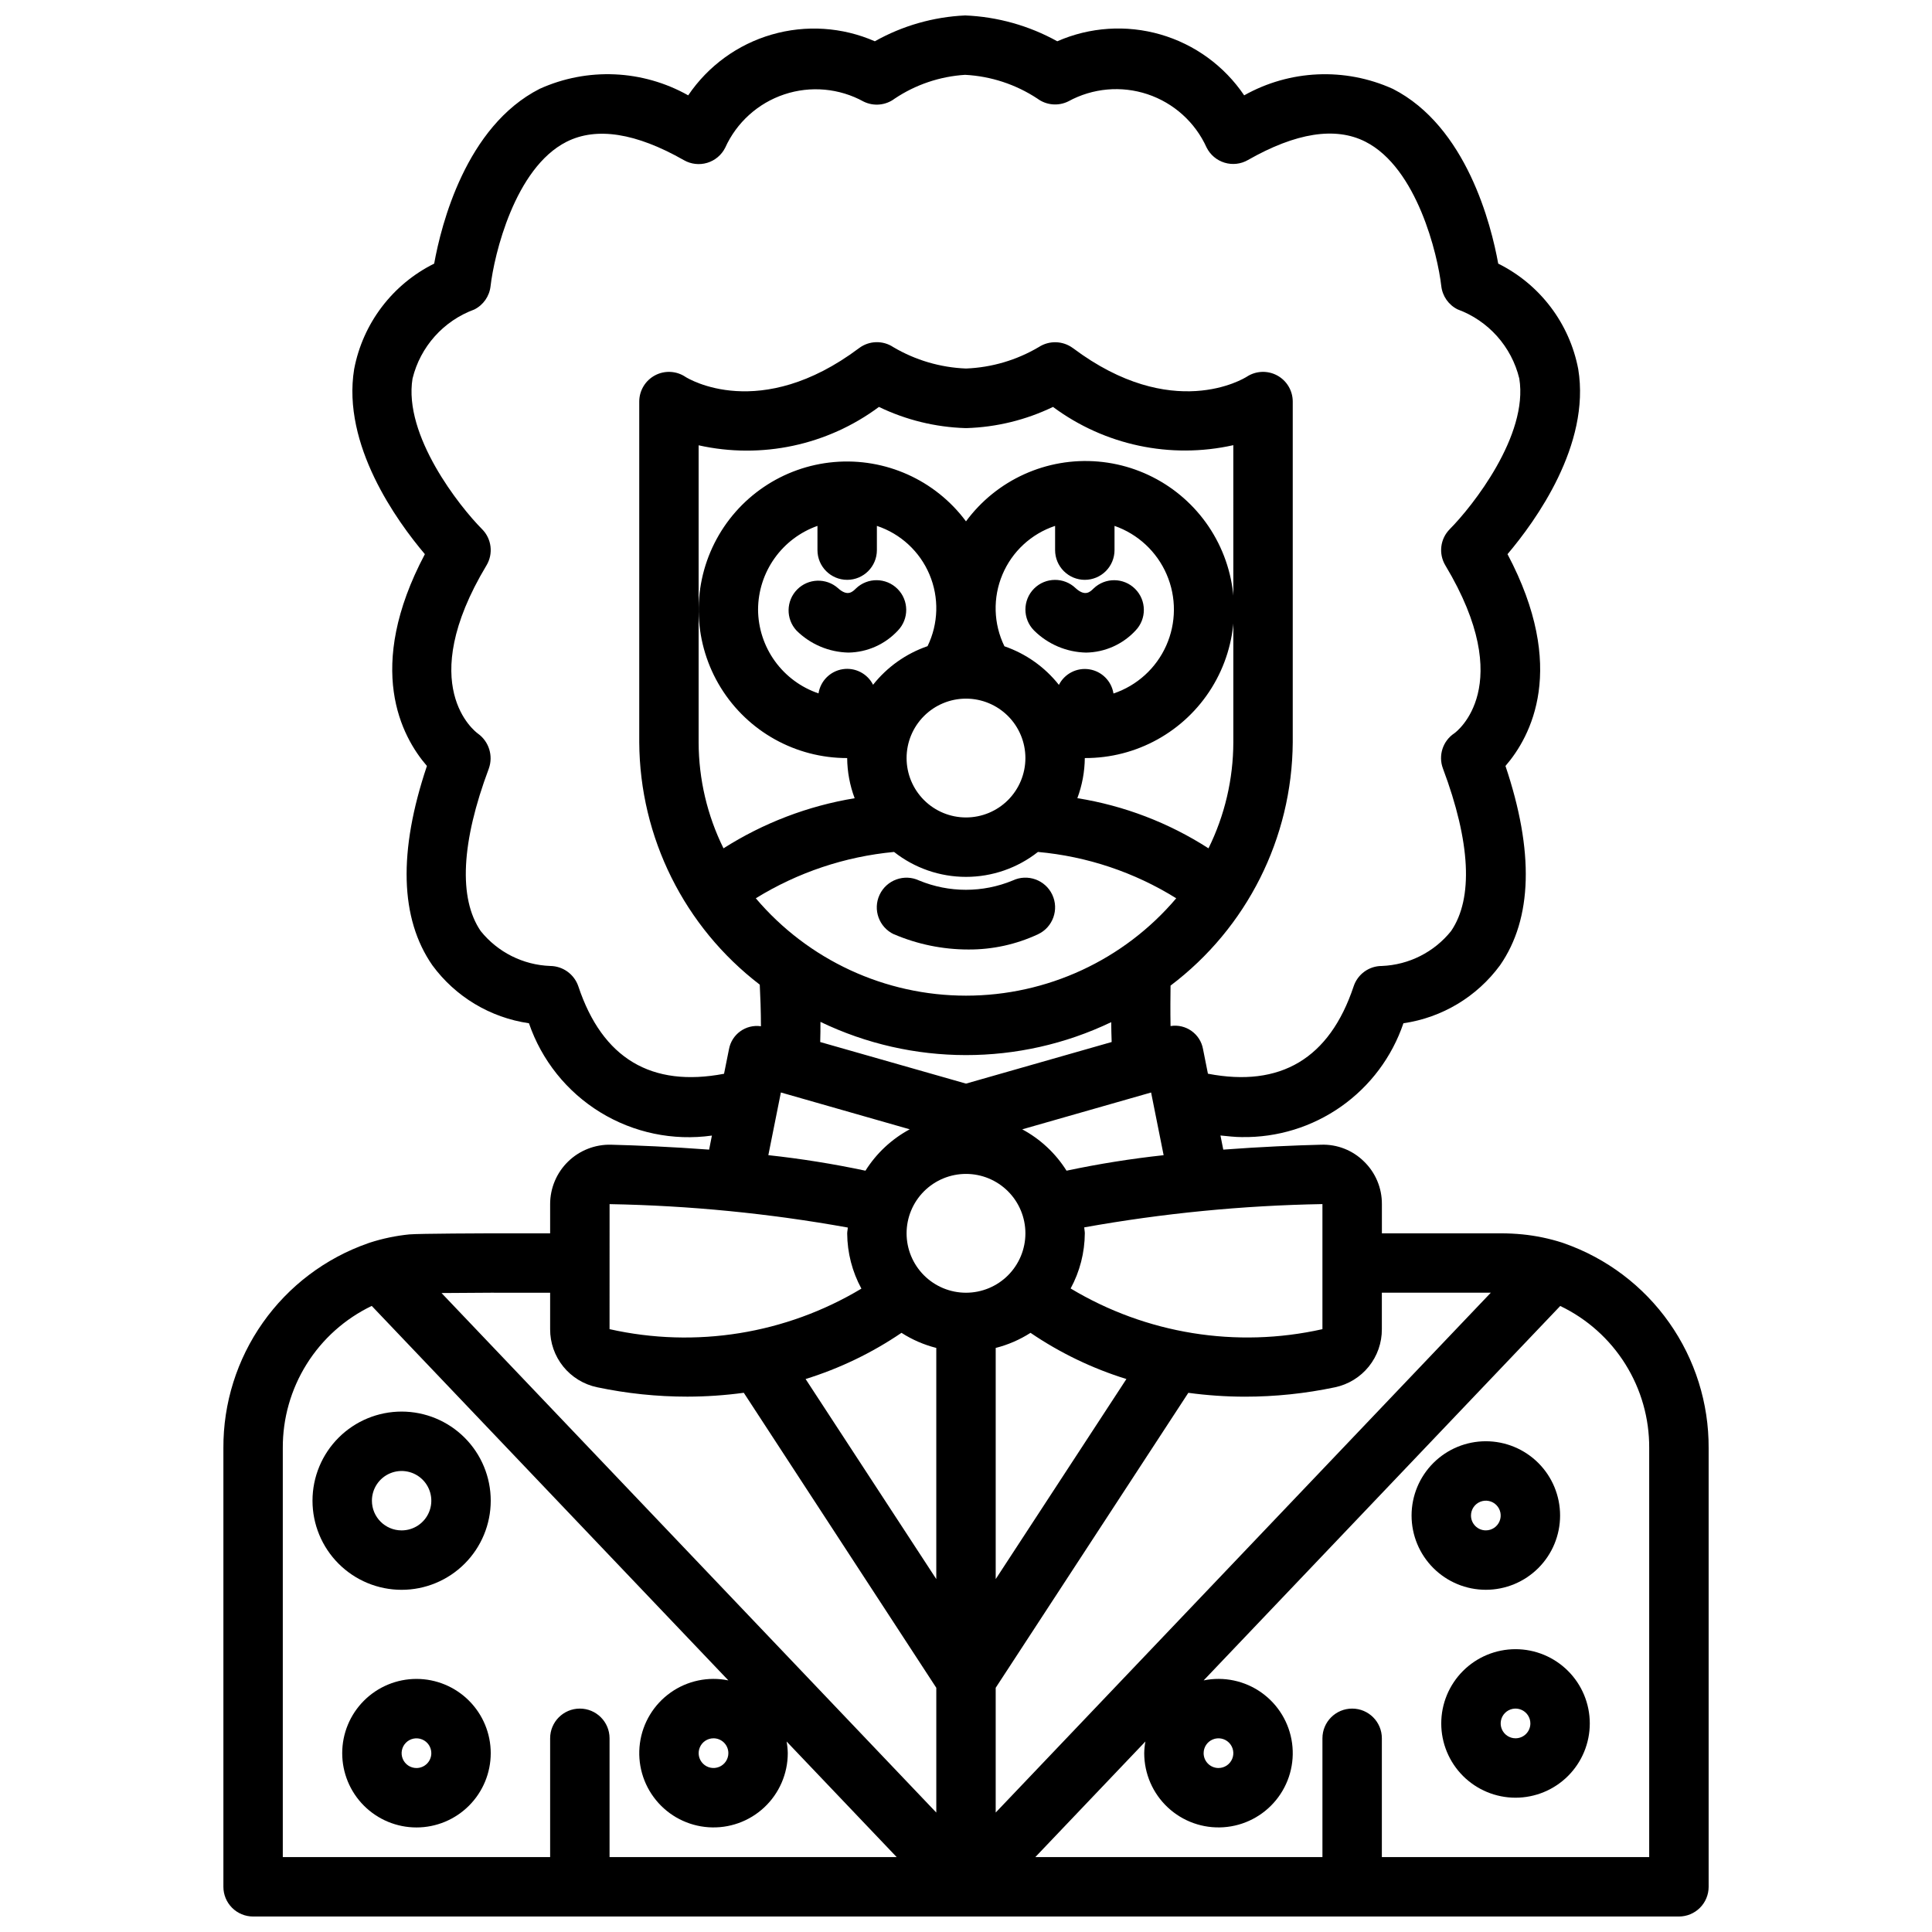 <?xml version="1.0" encoding="UTF-8"?>
<!-- Uploaded to: ICON Repo, www.iconrepo.com, Generator: ICON Repo Mixer Tools -->
<svg width="800px" height="800px" version="1.1" viewBox="144 144 512 512" xmlns="http://www.w3.org/2000/svg">
 <defs>
  <clipPath id="a">
   <path d="m203 148.09h394v503.81h-394z"/>
  </clipPath>
 </defs>
 <path d="m381.95 311.1c2.981-3.09 2.938-8-0.098-11.035-3.035-3.039-7.945-3.082-11.035-0.098-0.883 0.875-2.203 2.203-4.723-0.086-3.133-2.797-7.91-2.637-10.855 0.359-2.941 2.996-3.016 7.773-0.164 10.859 3.672 3.644 8.609 5.734 13.781 5.84 4.981-0.078 9.711-2.188 13.094-5.84z"/>
 <path d="m380.89 391.58c6.234 2.668 12.949 4.047 19.734 4.047 6.383 0.039 12.691-1.344 18.477-4.047 3.93-1.855 5.613-6.547 3.758-10.48-1.855-3.934-6.551-5.613-10.48-3.758-7.941 3.285-16.863 3.285-24.805 0-3.938-1.848-8.625-0.152-10.473 3.785-1.844 3.938-0.148 8.625 3.789 10.469z"/>
 <path d="m418.05 299.97c-3.074 3.074-3.074 8.059 0 11.133 3.672 3.644 8.609 5.734 13.781 5.84 4.981-0.078 9.711-2.188 13.094-5.84 2.981-3.09 2.938-8-0.098-11.035-3.035-3.039-7.945-3.082-11.035-0.098-0.883 0.875-2.203 2.203-4.723-0.086-3.086-2.977-7.984-2.938-11.02 0.086z"/>
 <g clip-path="url(#a)">
  <path d="m305.94 447.36c-4.246-0.105-8.355 1.504-11.395 4.469-3.039 2.965-4.754 7.031-4.754 11.277v7.738h-15.742c-0.18 0-19.184 0.055-21.539 0.285v-0.004c-3.57 0.355-7.094 1.09-10.508 2.191-0.188 0.055-0.355 0.117-0.535 0.188-11.234 3.941-20.957 11.285-27.812 21.016-6.859 9.727-10.516 21.352-10.453 33.254v116.25c0 2.086 0.828 4.09 2.305 5.566 1.477 1.477 3.477 2.305 5.566 2.305h377.86c2.09 0 4.09-0.828 5.566-2.305 1.477-1.477 2.309-3.481 2.309-5.566v-116.25c0.059-11.898-3.59-23.523-10.449-33.25-6.856-9.727-16.574-17.07-27.801-21.012-0.188-0.078-0.371-0.141-0.566-0.203h-0.004c-3.414-1.094-6.938-1.824-10.508-2.184-1.93-0.188-3.856-0.281-5.777-0.281h-31.488v-7.746c0.023-4.246-1.68-8.316-4.723-11.273-3.019-3-7.144-4.617-11.398-4.465-6.723 0.164-15.879 0.551-25.914 1.301l-0.746-3.746c1.922 0.188 3.863 0.426 5.707 0.426l-0.004-0.004c9.406 0.148 18.617-2.695 26.305-8.117 7.688-5.418 13.457-13.141 16.48-22.047 10.25-1.484 19.477-7.023 25.609-15.375 8.582-12.383 9.062-30.133 1.434-52.812 6.723-7.769 16.531-25.914 0.543-56.129 7.422-8.77 22.043-28.953 18.742-49.035-2.305-12.125-10.152-22.473-21.207-27.961-1.859-10.289-8.398-36.375-27.961-46.328l-0.004 0.004c-12.648-5.711-27.258-5.066-39.359 1.73-5.277-7.805-13.121-13.512-22.172-16.129-9.047-2.617-18.73-1.98-27.359 1.801-7.488-4.152-15.844-6.496-24.402-6.848-8.406 0.379-16.609 2.723-23.945 6.848-8.621-3.769-18.285-4.398-27.32-1.781-9.039 2.617-16.871 8.316-22.141 16.109-12.098-6.805-26.711-7.449-39.359-1.73-19.562 9.949-26.105 36.039-27.961 46.328v-0.004c-11.055 5.488-18.902 15.836-21.207 27.961-3.266 20.082 11.32 40.266 18.742 49.035-15.988 30.211-6.18 48.359 0.543 56.129-7.629 22.68-7.148 40.43 1.434 52.812 6.129 8.352 15.355 13.891 25.605 15.375 3.367 9.82 10.047 18.164 18.895 23.594 8.848 5.43 19.309 7.613 29.59 6.172l-0.738 3.723c-10.094-0.75-19.246-1.133-25.977-1.301zm-0.395 15.742v0.004c21.172 0.379 42.281 2.453 63.125 6.203 0 0.52-0.156 1.016-0.156 1.574 0.035 5.109 1.328 10.129 3.769 14.617-20.043 12.023-43.945 15.867-66.746 10.738zm165.3-157.57v35.195c-0.023 9.742-2.273 19.352-6.582 28.086-10.543-6.785-22.375-11.309-34.754-13.293 1.273-3.402 1.941-7 1.977-10.629 13.684 0.062 26.418-6.984 33.629-18.617 7.211-11.629 7.867-26.168 1.727-38.398-6.137-12.23-18.188-20.395-31.824-21.562-13.633-1.164-26.895 4.836-35.02 15.848-8.137-10.953-21.367-16.898-34.957-15.715-13.586 1.184-25.59 9.328-31.711 21.52-6.117 12.191-5.477 26.684 1.691 38.285 7.172 11.605 19.848 18.66 33.488 18.641 0.031 3.637 0.703 7.238 1.984 10.645-12.363 2.031-24.188 6.551-34.758 13.277-4.316-8.734-6.57-18.344-6.59-28.086v-78.719c16.652 3.715 34.094 0.004 47.785-10.172 7.156 3.453 14.957 5.367 22.898 5.613h0.332c7.941-0.246 15.742-2.16 22.898-5.613 13.699 10.164 31.141 13.863 47.785 10.137zm-125.95 0c0.02-4.867 1.543-9.609 4.363-13.578 2.816-3.969 6.793-6.969 11.379-8.59v6.422c0 4.348 3.527 7.875 7.875 7.875 4.348 0 7.871-3.527 7.871-7.875v-6.422c6.289 2.086 11.371 6.785 13.941 12.891 2.574 6.106 2.387 13.023-0.512 18.984-5.691 1.961-10.703 5.512-14.438 10.23-1.508-2.977-4.766-4.644-8.062-4.125-3.297 0.523-5.883 3.109-6.398 6.41-4.648-1.582-8.691-4.57-11.562-8.551-2.871-3.984-4.43-8.762-4.457-13.672zm86.594-7.871c2.086 0 4.09-0.832 5.566-2.309 1.473-1.477 2.305-3.477 2.305-5.566v-6.422c6.203 2.164 11.215 6.828 13.816 12.859 2.606 6.031 2.562 12.875-0.117 18.875-2.676 6-7.746 10.602-13.977 12.688-0.516-3.301-3.102-5.887-6.398-6.406-3.297-0.523-6.555 1.145-8.062 4.121-3.734-4.719-8.746-8.27-14.438-10.23-2.91-5.961-3.102-12.891-0.527-19.004 2.57-6.113 7.66-10.816 13.957-12.902v6.422c0 2.09 0.832 4.09 2.309 5.566 1.477 1.477 3.477 2.309 5.566 2.309zm-31.488 31.488v-0.004c4.176 0 8.18 1.66 11.133 4.613 2.949 2.953 4.609 6.957 4.609 11.133s-1.66 8.18-4.609 11.133c-2.953 2.953-6.957 4.609-11.133 4.609s-8.18-1.656-11.133-4.609c-2.953-2.953-4.613-6.957-4.613-11.133s1.66-8.18 4.613-11.133c2.953-2.953 6.957-4.613 11.133-4.613zm-19.066 40.629v-0.004c5.434 4.281 12.148 6.606 19.066 6.606 6.914 0 13.629-2.324 19.066-6.606 13.008 1.172 25.562 5.375 36.648 12.281-13.875 16.367-34.25 25.805-55.707 25.805-21.461 0-41.836-9.438-55.711-25.805 11.105-6.856 23.641-11.059 36.637-12.281zm-19.508 45.031c24.348 11.711 52.691 11.738 77.059 0.07 0 1.746 0.062 3.512 0.117 5.266l-38.602 11.023-38.637-11.02c0.062-1.797 0.062-3.621 0.062-5.34zm38.574 40.289c4.176 0 8.18 1.66 11.133 4.613 2.949 2.953 4.609 6.957 4.609 11.133 0 4.176-1.66 8.18-4.609 11.133-2.953 2.953-6.957 4.609-11.133 4.609s-8.18-1.656-11.133-4.609c-2.953-2.953-4.613-6.957-4.613-11.133 0-4.176 1.66-8.18 4.613-11.133 2.953-2.953 6.957-4.613 11.133-4.613zm-17.098 42.117c2.836 1.82 5.953 3.172 9.223 4v61.258l-34.637-53.02v0.004c9.031-2.801 17.594-6.926 25.414-12.242zm24.969 4c3.269-0.828 6.387-2.18 9.227-4 7.816 5.316 16.379 9.441 25.41 12.242l-34.637 53.016zm-118.08-14.629v9.652c-0.02 3.609 1.211 7.113 3.481 9.922 2.269 2.805 5.441 4.738 8.973 5.477 7.863 1.656 15.875 2.492 23.91 2.488 5-0.008 10-0.352 14.957-1.023l51.016 78.184v33.062l-131.12-137.68c5.172-0.047 11.469-0.086 13.043-0.086zm-70.848 41.188c-0.043-7.871 2.144-15.59 6.32-22.262 4.172-6.676 10.152-12.023 17.25-15.43l94.512 99.242c-5.34-1.09-10.891 0.082-15.332 3.238-4.445 3.156-7.379 8.012-8.109 13.41-0.727 5.402 0.816 10.863 4.262 15.082 3.445 4.223 8.488 6.824 13.926 7.188 5.438 0.367 10.781-1.539 14.762-5.262 3.977-3.723 6.234-8.93 6.234-14.379-0.02-1.035-0.125-2.066-0.312-3.086l29.18 30.641h-76.098v-31.488c0-4.348-3.523-7.871-7.871-7.871-4.348 0-7.875 3.523-7.875 7.871v31.488h-70.848zm118.08 80.828c0 1.594-0.961 3.027-2.43 3.637-1.473 0.609-3.164 0.273-4.289-0.852-1.129-1.125-1.465-2.82-0.855-4.289 0.609-1.473 2.047-2.43 3.637-2.43 1.043 0 2.047 0.414 2.785 1.152 0.738 0.738 1.152 1.738 1.152 2.781zm244.03-80.828v108.38h-70.848v-31.488c0-4.348-3.523-7.871-7.871-7.871-4.348 0-7.875 3.523-7.875 7.871v31.488h-76.098l29.18-30.637 0.004-0.004c-0.191 1.02-0.297 2.051-0.316 3.086 0 5.449 2.258 10.656 6.238 14.379 3.977 3.723 9.324 5.629 14.758 5.262 5.438-0.363 10.48-2.965 13.926-7.188 3.449-4.219 4.992-9.68 4.262-15.082-0.73-5.398-3.664-10.254-8.105-13.41s-9.996-4.328-15.332-3.238l94.5-99.227c7.098 3.398 13.086 8.746 17.258 15.414 4.176 6.672 6.367 14.391 6.32 22.262zm-118.08 80.828c0-1.59 0.957-3.027 2.43-3.633 1.469-0.609 3.16-0.273 4.289 0.852 1.125 1.125 1.461 2.82 0.852 4.289-0.609 1.473-2.043 2.43-3.637 2.43-2.172 0-3.934-1.762-3.934-3.938zm76.105-122.02-131.21 137.76v-33.062l51.051-78.168c4.957 0.672 9.953 1.016 14.957 1.023 8.031 0.004 16.039-0.832 23.898-2.488 3.531-0.742 6.699-2.68 8.965-5.492 2.266-2.809 3.488-6.312 3.465-9.922v-9.652zm-44.621-23.488v33.148c-22.801 5.117-46.699 1.254-66.73-10.785 2.438-4.488 3.727-9.512 3.758-14.617 0-0.527-0.133-1.023-0.156-1.574h-0.004c20.848-3.738 41.961-5.801 63.133-6.172zm-67.816-8.848c-2.898-4.606-6.941-8.383-11.738-10.961l34.148-9.762 3.32 16.609 0.004 0.004c-8.641 0.934-17.23 2.305-25.734 4.109zm-129.38-48.871c-1.086-3.184-4.059-5.34-7.426-5.383-7.207-0.258-13.945-3.641-18.457-9.266-5.902-8.66-5.156-23.547 2.172-43.074v-0.004c1.199-3.383 0.016-7.152-2.906-9.242-0.691-0.496-16.871-12.66 2.273-44.57h0.004c1.855-3.094 1.375-7.055-1.176-9.609-5.961-5.992-20.883-24.844-18.422-39.91l0.004-0.004c2.066-8.441 8.203-15.301 16.363-18.293 2.391-1.191 4.008-3.512 4.309-6.164 0.945-8.289 6.406-31.324 20.121-38.273 7.957-4.023 18.43-2.363 31.125 4.863 1.871 1.07 4.102 1.324 6.164 0.707 2.066-0.621 3.785-2.059 4.762-3.981 3.016-6.699 8.695-11.832 15.664-14.16s14.59-1.637 21.027 1.902c2.676 1.32 5.867 1.016 8.242-0.785 5.551-3.711 11.984-5.883 18.648-6.301 6.836 0.355 13.453 2.531 19.168 6.301 2.383 1.77 5.559 2.047 8.211 0.723 6.43-3.519 14.035-4.199 20.988-1.879 6.953 2.324 12.621 7.441 15.641 14.121 0.969 1.934 2.691 3.387 4.762 4.016 2.07 0.633 4.312 0.379 6.188-0.703 12.699-7.242 23.176-8.887 31.125-4.863 13.715 6.949 19.176 29.984 20.121 38.273 0.301 2.652 1.922 4.973 4.309 6.164 8.172 3 14.309 9.875 16.363 18.332 2.465 15.066-12.461 33.922-18.422 39.91l0.004 0.004c-2.551 2.555-3.031 6.516-1.172 9.609 19.145 31.914 2.969 44.082 2.363 44.5h-0.004c-3.043 2.031-4.289 5.887-3.008 9.312 7.328 19.531 8.078 34.426 2.172 43.074v0.004c-4.488 5.598-11.184 8.977-18.355 9.266-3.391-0.004-6.398 2.168-7.473 5.383-6.391 19.191-19.422 26.859-38.621 23.168l-1.297-6.512c-0.719-4.047-4.551-6.769-8.609-6.117-0.07-4.07-0.039-7.949 0-10.723v0.004c20.242-15.277 32.215-39.113 32.383-64.473v-90.301c0-2.887-1.582-5.547-4.121-6.922s-5.629-1.25-8.047 0.324c-0.789 0.512-19.781 12.156-46.082-7.574l-0.004 0.004c-2.664-1.973-6.273-2.082-9.051-0.277-5.859 3.465-12.484 5.418-19.285 5.684-6.785-0.266-13.398-2.207-19.25-5.66-2.777-1.852-6.422-1.75-9.09 0.254-26.301 19.719-45.297 8.078-46.012 7.621v-0.004c-2.418-1.609-5.523-1.762-8.082-0.391-2.562 1.371-4.16 4.039-4.16 6.941v90.301c0.145 25.191 11.934 48.902 31.938 64.219 0.156 2.992 0.301 6.941 0.316 11.02l-0.004 0.004c-4.016-0.586-7.769 2.125-8.477 6.121l-1.301 6.473c-19.207 3.66-32.227-4-38.617-23.184zm53.68 28.141 34.148 9.762c-4.797 2.582-8.84 6.359-11.738 10.969-8.504-1.805-17.09-3.18-25.734-4.117z"/>
 </g>
 <path d="m274.05 541.7c0-6.266-2.488-12.27-6.918-16.699-4.43-4.43-10.434-6.918-16.699-6.918-6.262 0-12.27 2.488-16.699 6.918-4.43 4.43-6.918 10.434-6.918 16.699 0 6.262 2.488 12.27 6.918 16.699 4.43 4.43 10.438 6.918 16.699 6.918 6.266 0 12.27-2.488 16.699-6.918 4.43-4.43 6.918-10.438 6.918-16.699zm-31.488 0c0-3.184 1.918-6.055 4.859-7.273 2.941-1.219 6.328-0.543 8.578 1.707s2.926 5.637 1.707 8.578c-1.219 2.941-4.09 4.859-7.273 4.859-4.348 0-7.871-3.523-7.871-7.871z"/>
 <path d="m557.44 545.63c0-5.223-2.07-10.227-5.762-13.918-3.691-3.691-8.699-5.766-13.918-5.766s-10.223 2.074-13.914 5.766-5.766 8.695-5.766 13.918c0 5.219 2.074 10.223 5.766 13.914s8.695 5.766 13.914 5.766 10.227-2.074 13.918-5.766c3.691-3.691 5.762-8.695 5.762-13.914zm-23.617 0h0.004c0-1.594 0.957-3.027 2.43-3.637 1.469-0.609 3.164-0.273 4.289 0.852s1.461 2.82 0.852 4.289c-0.609 1.473-2.043 2.43-3.637 2.43-2.172 0-3.934-1.762-3.934-3.934z"/>
 <path d="m545.63 581.05c-5.223 0-10.227 2.074-13.918 5.766-3.691 3.691-5.766 8.695-5.766 13.914s2.074 10.227 5.766 13.918c3.691 3.688 8.695 5.762 13.918 5.762 5.219 0 10.223-2.074 13.914-5.762 3.691-3.691 5.766-8.699 5.766-13.918s-2.074-10.223-5.766-13.914c-3.691-3.691-8.695-5.766-13.914-5.766zm0 23.617c-1.594 0-3.027-0.961-3.637-2.43-0.609-1.473-0.273-3.164 0.852-4.289s2.82-1.465 4.289-0.855c1.473 0.609 2.43 2.047 2.43 3.637 0 1.043-0.414 2.047-1.152 2.785-0.738 0.738-1.738 1.152-2.781 1.152z"/>
 <path d="m254.37 588.93c-5.219 0-10.227 2.074-13.918 5.766-3.691 3.691-5.762 8.695-5.762 13.914 0 5.223 2.07 10.227 5.762 13.918 3.691 3.691 8.699 5.766 13.918 5.766s10.223-2.074 13.914-5.766c3.691-3.691 5.766-8.695 5.766-13.918 0-5.219-2.074-10.223-5.766-13.914s-8.695-5.766-13.914-5.766zm0 23.617c-1.594 0-3.027-0.957-3.637-2.43-0.609-1.469-0.273-3.164 0.852-4.289s2.82-1.461 4.289-0.852c1.473 0.605 2.43 2.043 2.43 3.633 0 1.047-0.414 2.047-1.152 2.785-0.738 0.738-1.738 1.152-2.781 1.152z"/>
</svg>